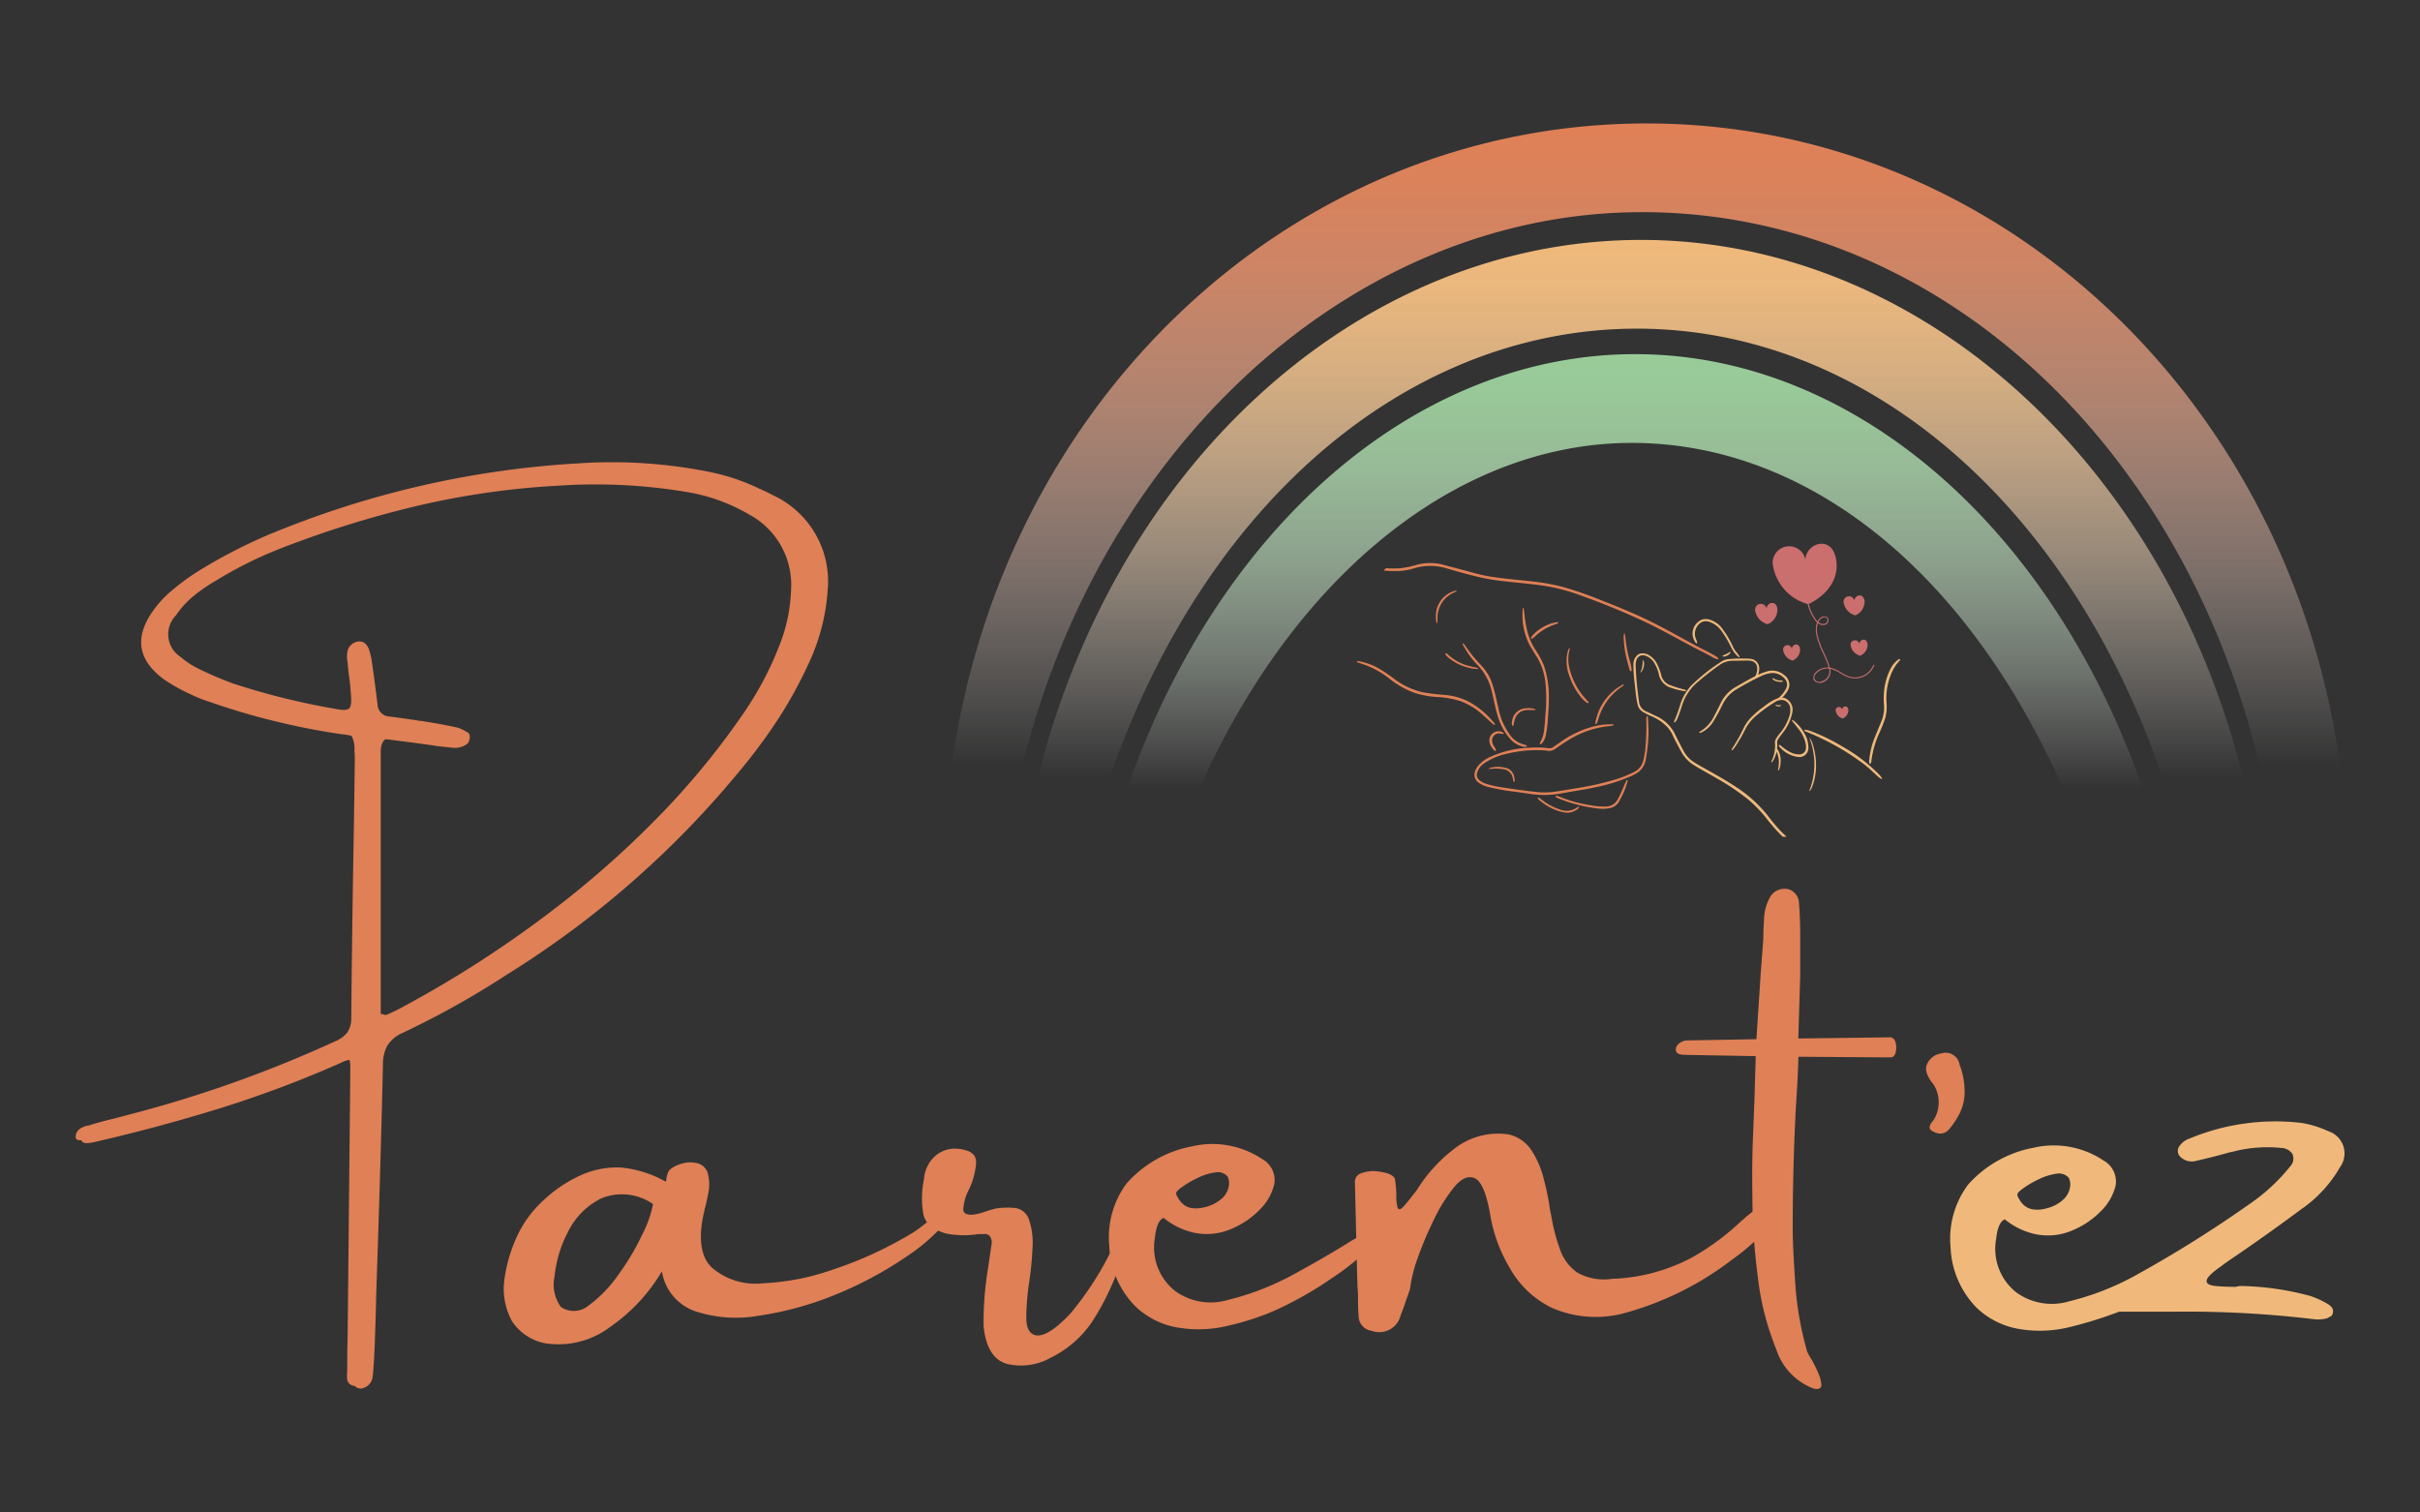 <svg xmlns="http://www.w3.org/2000/svg" xmlns:xlink="http://www.w3.org/1999/xlink" id="b52de305-399d-43fa-baf9-6e2bb978717e" data-name="Calque 1" viewBox="0 0 160 100"><rect x="0" y="0" width="160" height="100" fill="#333333" stroke="none"/><defs><style>.e5b2adab-3e4c-4d7a-a7f9-83d86928335c{fill:#e08056;}.bcc46f75-cadf-41fb-8627-05b74a0296ba{fill:#f0b97b;}.fb57fd10-5255-46d3-9dc1-7fc67568493d{fill:url(#bda74b58-a559-448d-8420-40fe73a18b47);}.a695622c-323d-4d5d-b6c9-f32325f19b43{fill:url(#f9491489-be29-4c0d-903c-229858cd066d);}.f63a7da1-0ed0-428c-a8c7-f63114f657f4{fill:url(#b87f5cd0-5270-4403-9cf9-54f19afc9f5b);}.a0766321-8536-42c3-bdfb-da0b343ed320{fill:#ca6e6e;}</style><linearGradient id="bda74b58-a559-448d-8420-40fe73a18b47" x1="108.82" y1="55.321" x2="108.82" y2="8.161" gradientUnits="userSpaceOnUse"><stop offset="0.1" stop-color="#fff" stop-opacity="0"></stop><stop offset="0.179" stop-color="#fbf0eb" stop-opacity="0.117"></stop><stop offset="0.403" stop-color="#f2c9b7" stop-opacity="0.427"></stop><stop offset="0.606" stop-color="#eaa98d" stop-opacity="0.674"></stop><stop offset="0.779" stop-color="#e5936f" stop-opacity="0.851"></stop><stop offset="0.916" stop-color="#e1855d" stop-opacity="0.96"></stop><stop offset="1" stop-color="#e08056"></stop></linearGradient><linearGradient id="f9491489-be29-4c0d-903c-229858cd066d" x1="108.457" y1="55.321" x2="108.457" y2="15.862" gradientUnits="userSpaceOnUse"><stop offset="0.1" stop-color="#fff" stop-opacity="0"></stop><stop offset="0.219" stop-color="#fcf3e8" stop-opacity="0.175"></stop><stop offset="0.433" stop-color="#f8dec2" stop-opacity="0.465"></stop><stop offset="0.625" stop-color="#f5cea3" stop-opacity="0.695"></stop><stop offset="0.79" stop-color="#f2c38d" stop-opacity="0.861"></stop><stop offset="0.92" stop-color="#f1bc80" stop-opacity="0.963"></stop><stop offset="1" stop-color="#f0b97b"></stop></linearGradient><linearGradient id="b87f5cd0-5270-4403-9cf9-54f19afc9f5b" x1="108.094" y1="55.321" x2="108.094" y2="23.416" gradientUnits="userSpaceOnUse"><stop offset="0.1" stop-color="#fff" stop-opacity="0"></stop><stop offset="0.12" stop-color="#fcfdfc" stop-opacity="0.03"></stop><stop offset="0.361" stop-color="#d9ecd9" stop-opacity="0.371"></stop><stop offset="0.578" stop-color="#bedebe" stop-opacity="0.642"></stop><stop offset="0.763" stop-color="#aad4aa" stop-opacity="0.837"></stop><stop offset="0.91" stop-color="#9dce9d" stop-opacity="0.956"></stop><stop offset="1" stop-color="#9c9"></stop></linearGradient></defs><title>Logos_Parent&amp;apos;ez_RVB</title><path class="e5b2adab-3e4c-4d7a-a7f9-83d86928335c" d="M62.505,79.573a2.236,2.236,0,0,1,.7-.664q.372-.207.456,0t-.415.995a12.353,12.353,0,0,1-3.276,3.152,25.282,25.282,0,0,1-4.768,2.557A21.617,21.617,0,0,1,50.106,87a8.57,8.57,0,0,1-4.216-.332,3.336,3.336,0,0,1-2.128-2.612,11.676,11.676,0,0,1-3.442,3.69,5.629,5.629,0,0,1-3.773,1.12,3.37,3.37,0,0,1-2.709-1.534,4.485,4.485,0,0,1-.47-2.861,9.925,9.925,0,0,1,.981-3.069,7.548,7.548,0,0,1,1.617-2.073,8.889,8.889,0,0,1,2.156-1.493,5.886,5.886,0,0,1,2.848-.65,7.4,7.4,0,0,1,3.041.94l.041-.083a1.1,1.1,0,0,1,.069-.387.69.69,0,0,1,.263-.4,2.251,2.251,0,0,1,.732-.331,1.753,1.753,0,0,1,.844-.042.965.965,0,0,1,.829.664,2.826,2.826,0,0,1,.069,1.188c-.083.429-.152.788-.235,1.092a.366.366,0,0,0-.041.166c-.443,1.825-.277,3.11.5,3.829a4.412,4.412,0,0,0,3.373,1.023,16.143,16.143,0,0,0,4.713-.94,25.115,25.115,0,0,0,4.52-2.018A9.116,9.116,0,0,0,62.505,79.573ZM37.086,86.414a1.527,1.527,0,0,0,1.866-.124A8.624,8.624,0,0,0,40.9,84.258,16.683,16.683,0,0,0,42.476,81.6a7.506,7.506,0,0,0,.7-1.99,3.605,3.605,0,0,0-3.4-.387,4.8,4.8,0,0,0-2.2,2.184,8.053,8.053,0,0,0-.912,2.985A2.534,2.534,0,0,0,37.086,86.414Z"></path><path class="e5b2adab-3e4c-4d7a-a7f9-83d86928335c" d="M74.033,81.439c.249-.5.415-.719.5-.692.083.056.111.249.056.609a7.571,7.571,0,0,1-.221,1.2,14.78,14.78,0,0,1-.857,2.4,16.329,16.329,0,0,1-1.341,2.488,7.011,7.011,0,0,1-2.7,2.322,3.983,3.983,0,0,1-2.931.4c-.857-.263-1.368-1.092-1.506-2.474a21.072,21.072,0,0,1,.29-3.815q.124-.87.249-1.7a.743.743,0,0,0-.139-.456.422.422,0,0,0-.4-.125h-.374a6.044,6.044,0,0,1-2.114-.041c-.857-.249-1.355-.664-1.493-1.258a6.158,6.158,0,0,1,.041-2.35,2.235,2.235,0,0,1,.774-1.548,1.989,1.989,0,0,1,1.507-.442c.8.083,1.189.387,1.161.94a4.826,4.826,0,0,1-.456,1.714,3.306,3.306,0,0,0-.387,1.3c-.028.359.276.47.885.359a3.776,3.776,0,0,0,.456-.124c.221-.083.483-.152.76-.235a4.8,4.8,0,0,1,1.147-.055,1.125,1.125,0,0,1,1.092.774,4.745,4.745,0,0,1,.235,1.824,20.469,20.469,0,0,1-.207,2.212,17.01,17.01,0,0,0-.208,2.433c0,.677.194,1.064.581,1.174q.787.208,2.322-1.409A20.636,20.636,0,0,0,74.033,81.439Z"></path><path class="e5b2adab-3e4c-4d7a-a7f9-83d86928335c" d="M90.329,81.439a3.407,3.407,0,0,1,.747-.3c.248-.069.4-.069.483.014.056.083-.041.291-.318.622A15.8,15.8,0,0,1,88.1,84.479a24.379,24.379,0,0,1-3.663,2.1,16.831,16.831,0,0,1-3.152,1.051,8.227,8.227,0,0,1-3.275.166,5.354,5.354,0,0,1-2.944-1.424,6.04,6.04,0,0,1-1.728-4.022,5.97,5.97,0,0,1,1.147-4.105,7.655,7.655,0,0,1,4.3-2.447,5.943,5.943,0,0,1,4.658.829,1.6,1.6,0,0,1,.815,1.631A3.5,3.5,0,0,1,83.266,80a5.532,5.532,0,0,1-1.811,1.23,4.071,4.071,0,0,1-2.667.235,4.847,4.847,0,0,1-1.853-.94q-.456.166-.58,1.327a3.664,3.664,0,0,0,1.368,3.525,4.018,4.018,0,0,0,3.47.567,17.867,17.867,0,0,0,4.285-1.659c1.465-.8,2.764-1.548,3.9-2.267A9.508,9.508,0,0,0,90.329,81.439Zm-9.164-3.65a.853.853,0,0,0-.8-.276,3.756,3.756,0,0,0-1.161.359,6.184,6.184,0,0,0-1.05.609c-.277.193-.415.345-.387.428a.48.48,0,0,0,.11.263,1.309,1.309,0,0,0,.3.4,1.119,1.119,0,0,0,.553.29,2.046,2.046,0,0,0,.9-.042,2.566,2.566,0,0,0,1.23-.649,1.427,1.427,0,0,0,.387-.774A1,1,0,0,0,81.165,77.789Z"></path><path class="e5b2adab-3e4c-4d7a-a7f9-83d86928335c" d="M117.282,79.033q.829-.372.954-.124c.111.332-.18.926-.871,1.755a15.442,15.442,0,0,1-2.82,2.6,20.6,20.6,0,0,1-7.187,3.566,7.253,7.253,0,0,1-4.782-.373,6.377,6.377,0,0,1-2.751-2.612A10.117,10.117,0,0,1,98.5,80.153c-.249-1.327-.581-2.073-1-2.253s-.857,0-1.327.553a10.686,10.686,0,0,0-1.369,2.184A24.317,24.317,0,0,0,93.7,83.263a8.947,8.947,0,0,0-.47,1.949q-.124.373-.249.7-.167.538-.373,1.037A1.446,1.446,0,0,1,90.7,87.99a.988.988,0,0,1-.87-.912c-.028-.359-.042-.733-.042-1.12q0-.456-.041-.953-.084-3.4-.166-6.842a.581.581,0,0,1,.387-.581,2.346,2.346,0,0,1,.912-.152,4.141,4.141,0,0,1,.912.166c.263.111.415.235.443.4a7.244,7.244,0,0,1,.083,1,2.927,2.927,0,0,0,.082.829c.056.166.166.166.36-.013.166-.18.484-.567.926-1.148A10.174,10.174,0,0,1,96.3,75.841a4.683,4.683,0,0,1,3.483-.83,2.464,2.464,0,0,1,1.493,1.078,6.156,6.156,0,0,1,.8,1.894,17.052,17.052,0,0,1,.4,1.963c.027.166.055.3.083.414a12.174,12.174,0,0,0,.566,2.2,3.12,3.12,0,0,0,1.134,1.562,3.588,3.588,0,0,0,2.322.429,12.067,12.067,0,0,0,5.266-1.4,16.512,16.512,0,0,0,3.276-2.418,4.65,4.65,0,0,0,.373-.332,3.9,3.9,0,0,0,.5-.415A4.742,4.742,0,0,1,117.282,79.033Z"></path><path class="e5b2adab-3e4c-4d7a-a7f9-83d86928335c" d="M125,68.584c.166.028.276.138.332.359a1.245,1.245,0,0,1,0,.636c-.056.221-.166.332-.332.332l-6.1-.042v.166q-.041,1.328-.165,3.193-.209,3.939-.208,8c0,.912.069,2.17.18,3.8a21.224,21.224,0,0,0,.774,4.327,2.779,2.779,0,0,0,.249.456,8.4,8.4,0,0,1,.47.94,2.172,2.172,0,0,1,.221.843c-.028.221-.194.29-.525.207a4.116,4.116,0,0,1-2.461-2.6,18.062,18.062,0,0,1-1.216-4.783,41.874,41.874,0,0,1-.359-5.349c-.028-1.742,0-3.151.055-4.23L116,72.606q.04-1.41.083-2.778l-4.6-.083c-.387,0-.608-.069-.663-.221a.459.459,0,0,1,.124-.47.911.911,0,0,1,.539-.263l4.644-.083.29-4.437q.084-1.077.166-2.2,0-.581.042-1.161a3.283,3.283,0,0,1,.414-1.618,1.106,1.106,0,0,1,1.2-.5.976.976,0,0,1,.7.871q.082,1.077.083,2.156v2.654l-.125,4.188Z"></path><path class="e5b2adab-3e4c-4d7a-a7f9-83d86928335c" d="M128.359,69.648a.926.926,0,0,1,1.2.746,4.846,4.846,0,0,1,.332,1.742,3.2,3.2,0,0,1-.29,1.4,5.317,5.317,0,0,1-.705,1.092.8.8,0,0,1-.539.318,1.023,1.023,0,0,1-.581-.152q-.414-.207.042-.705a2.207,2.207,0,0,0,.027-2.377c-.47-.567-.608-1.037-.414-1.4A1.193,1.193,0,0,1,128.359,69.648Z"></path><path class="e5b2adab-3e4c-4d7a-a7f9-83d86928335c" d="M12.594,45.9a11.64,11.64,0,0,1-1.742-.975q-2.626-1.918-.708-4.575a7.01,7.01,0,0,1,1.22-1.309A16.572,16.572,0,0,1,12.8,37.958a33.918,33.918,0,0,1,5.963-3.011,62.4,62.4,0,0,1,19.454-4.31,32.833,32.833,0,0,1,8.68.561,14.156,14.156,0,0,1,3.336,1.122q.471.207.915.443a6.272,6.272,0,0,1,3.572,6.288,13.439,13.439,0,0,1-1.24,4.782,28.512,28.512,0,0,1-2.047,3.73,36.286,36.286,0,0,1-2.558,3.444A62.944,62.944,0,0,1,33.465,64.468a57.3,57.3,0,0,1-6.878,3.838,2.237,2.237,0,0,0-.994.856,2.582,2.582,0,0,0-.275,1.27q-.178,7.527-.443,15.085-.03,1.535-.089,3.07-.029,1.064-.118,2.155a1.011,1.011,0,0,1-.029.237.852.852,0,0,1-.561.767.5.5,0,0,1-.473,0,.317.317,0,0,1-.147-.118.421.421,0,0,1-.236-.059.462.462,0,0,1-.266-.384,1.864,1.864,0,0,1,0-.472v-.236q0-1.094.029-2.214l.178-17.625a3.739,3.739,0,0,0-.03-.472l-.03-.089a.477.477,0,0,0-.147.03,1.71,1.71,0,0,0-.443.177,1.605,1.605,0,0,0-.207.089A74.972,74.972,0,0,1,14.473,73.3C11.8,74.122,9.1,74.85,6.365,75.48q-.915.235-.974-.089-.442.03-.384-.3a.664.664,0,0,1,.295-.472,1.563,1.563,0,0,1,.532-.207h.029q.856-.266,1.742-.472l.885-.236a81.585,81.585,0,0,0,13.7-4.871,1.94,1.94,0,0,0,.788-.591,1.682,1.682,0,0,0,.246-.945q.058-6.405.177-12.841l.059-4.281a4.726,4.726,0,0,0-.03-.531,1.791,1.791,0,0,0-.177-.974.084.084,0,0,1-.059-.03,3.11,3.11,0,0,0-.561-.089,47.037,47.037,0,0,1-8.8-2.155A8.614,8.614,0,0,1,12.594,45.9Zm39.057-3.543a10.793,10.793,0,0,0,.649-3.336,5.268,5.268,0,0,0-2.745-4.989,12.041,12.041,0,0,0-3.986-1.476,36.606,36.606,0,0,0-8.679-.443,53.284,53.284,0,0,0-9.408,1.358,68.195,68.195,0,0,0-9.043,2.834,27.027,27.027,0,0,0-4.133,2.067,11.274,11.274,0,0,0-1.466,1A6.28,6.28,0,0,0,11.62,40.7a1.779,1.779,0,0,0,.295,2.716,5.879,5.879,0,0,0,1.269.826q1.094.532,2.214.945a47.628,47.628,0,0,0,6.79,1.683c.473.1.768.088.906-.04.118-.128.157-.452.1-.964q-.03-.591-.118-1.181c-.039-.275-.069-.561-.089-.856a1.952,1.952,0,0,1,0-.827.826.826,0,0,1,.768-.59.6.6,0,0,1,.384.128,1.08,1.08,0,0,1,.236.344,4.316,4.316,0,0,1,.207.827q.206,1.446.383,2.893a.81.81,0,0,0,.768.768q.945.117,1.889.265a.961.961,0,0,0,.236.03q1.152.177,2.274.413a2.232,2.232,0,0,1,.738.325H30.9a.276.276,0,0,1,.148.206.552.552,0,0,1-.02.306.45.45,0,0,1-.128.255,1.344,1.344,0,0,1-.974.266q-.561-.059-1.092-.118-.3-.059-.591-.089-1.033-.147-2.007-.265c-.256-.04-.512-.069-.768-.089a.776.776,0,0,0-.246.413,1.5,1.5,0,0,0-.049.414V67.037a.575.575,0,0,1,.177.029.271.271,0,0,0,.207.03,11.232,11.232,0,0,0,1.092-.532,74.022,74.022,0,0,0,10.982-7.232,63.848,63.848,0,0,0,6.258-5.7,50.944,50.944,0,0,0,5.344-6.583A21.684,21.684,0,0,0,51.651,42.357Z"></path><path class="bcc46f75-cadf-41fb-8627-05b74a0296ba" d="M146.815,83.744q.44-.33.933-.659,2.252-1.536,4.391-3.129a8.526,8.526,0,0,0,2.58-2.8,1.538,1.538,0,0,0-.768-2.36,7.039,7.039,0,0,0-1.757-.549,14.822,14.822,0,0,0-7.465,1.043,1.329,1.329,0,0,0-.659.521.55.55,0,0,0,0,.577,1.07,1.07,0,0,0,1.043.384q1.208-.274,2.361-.6h.055a9,9,0,0,1,3.293-.274.91.91,0,0,1,.75.411.748.748,0,0,1-.146.8,12.468,12.468,0,0,1-2.58,2.415,80.6,80.6,0,0,1-7.752,4.855,17.867,17.867,0,0,1-4.285,1.659,4.015,4.015,0,0,1-3.47-.567,3.663,3.663,0,0,1-1.368-3.524q.125-1.161.58-1.327a4.847,4.847,0,0,0,1.853.94,4.071,4.071,0,0,0,2.667-.235,5.563,5.563,0,0,0,1.811-1.23,3.5,3.5,0,0,0,1-1.742,1.6,1.6,0,0,0-.815-1.631,5.939,5.939,0,0,0-4.658-.829,7.654,7.654,0,0,0-4.3,2.446,5.971,5.971,0,0,0-1.147,4.105,6.048,6.048,0,0,0,1.727,4.023,5.358,5.358,0,0,0,2.945,1.423,8.208,8.208,0,0,0,3.275-.166,27.451,27.451,0,0,0,3.2-1l1.827,0h1.811a70.722,70.722,0,0,1,9.222.494,2.37,2.37,0,0,0,.878-.055c.073-.036.146-.082.256-.137a.263.263,0,0,0,.128-.192.434.434,0,0,0-.164-.494l-.055-.055a5.714,5.714,0,0,0-1.263-.6,18.807,18.807,0,0,0-4.556-.659,1.646,1.646,0,0,0-.384.055q-.714,0-1.317-.055t-.6-.329Q145.882,84.4,146.815,83.744Zm-13.047-5.177a6.183,6.183,0,0,1,1.05-.608,3.729,3.729,0,0,1,1.161-.359.853.853,0,0,1,.8.276,1,1,0,0,1,.083.608,1.423,1.423,0,0,1-.387.774,2.558,2.558,0,0,1-1.23.65,2.029,2.029,0,0,1-.9.041,1.119,1.119,0,0,1-.553-.29,1.3,1.3,0,0,1-.3-.4.475.475,0,0,1-.11-.262C133.353,78.913,133.491,78.761,133.768,78.567Z"></path><path class="fb57fd10-5255-46d3-9dc1-7fc67568493d" d="M63.2,54.6a2.2,2.2,0,0,0,1.624.72,2.166,2.166,0,0,0,2.132-1.749c4.385-22.945,21.871-39.544,41.616-39.544h.187c19.956.106,36.924,16.364,41.263,39.535a2.165,2.165,0,0,0,2.134,1.758h.653a2.2,2.2,0,0,0,1.622-.718,2.13,2.13,0,0,0,.555-1.651C152.607,27.543,132.88,8.288,109.1,8.162h-.236c-23.907,0-43.752,19.21-46.215,44.785A2.127,2.127,0,0,0,63.2,54.6Z"></path><path class="a695622c-323d-4d5d-b6c9-f32325f19b43" d="M108.7,15.863h-.2c-18.726,0-35.226,15.089-40.173,36.772a2.174,2.174,0,0,0,.425,1.844,2.225,2.225,0,0,0,3.862-.7c5.857-19.489,19.824-32.049,35.613-32.049h.175c15.707.092,29.574,12.669,35.328,32.04a2.208,2.208,0,0,0,2.116,1.551h.572a2.226,2.226,0,0,0,1.745-.841,2.184,2.184,0,0,0,.43-1.855C143.718,31.09,127.315,15.973,108.7,15.863Z"></path><path class="f63a7da1-0ed0-428c-a8c7-f63114f657f4" d="M108.3,23.416c-14.526-.107-27.8,11.307-33.893,29.051A2.112,2.112,0,0,0,74.7,54.4a2.17,2.17,0,0,0,1.785.921,2.2,2.2,0,0,0,2.051-1.394c6.178-15.216,17.415-24.644,29.352-24.644h.149c12.054.08,22.941,9.3,29.123,24.66a2.16,2.16,0,0,0,2,1.378h.548a2.167,2.167,0,0,0,1.783-.919,2.113,2.113,0,0,0,.289-1.93C135.782,34.916,122.642,23.511,108.3,23.416Z"></path><path class="e5b2adab-3e4c-4d7a-a7f9-83d86928335c" d="M92.2,37.757a5.64,5.64,0,0,1-.728-.038l.175-.154a6.511,6.511,0,0,0,.937.005,6.4,6.4,0,0,0,1.087-.227,3.356,3.356,0,0,1,1.765,0c.436.122.875.231,1.312.347.554.148,1.1.317,1.668.411.954.158,1.918.234,2.879.341a13.583,13.583,0,0,1,1.981.351,23.745,23.745,0,0,1,2.58.891c1.172.459,2.338.933,3.463,1.5.951.48,1.876,1.006,2.815,1.508.424.227.728.366,1.15.6.23.127.35.234.318.283s-.224-.034-.412-.141c-.517-.3-.809-.414-1.334-.7-.928-.495-1.845-1.009-2.789-1.474A47.044,47.044,0,0,0,104.6,39.4a12.5,12.5,0,0,0-2.5-.669c-.84-.127-1.688-.192-2.531-.289a14.2,14.2,0,0,1-1.578-.24c-.772-.177-1.535-.387-2.294-.61a3.74,3.74,0,0,0-2.17-.03A4.005,4.005,0,0,1,92.2,37.757Zm12.014,14.36c-.491.08-.981.164-1.473.236a4.9,4.9,0,0,1-1.252,0c-.771-.085-1.54-.193-2.306-.316a5.458,5.458,0,0,1-.959-.227,1.278,1.278,0,0,1-.414-.227.442.442,0,0,1-.149-.479,1.147,1.147,0,0,1,.5-.658,4.251,4.251,0,0,1,1.463-.612,8.344,8.344,0,0,1,2.367-.228,2.318,2.318,0,0,1,.312.027.645.645,0,0,0,.511-.115c.323-.223.646-.446.983-.648a6.2,6.2,0,0,1,2.47-.846c.113-.013.227-.026.339-.044.028,0,.076-.017.077-.051s-.053-.035-.085-.037a4.56,4.56,0,0,0-1.525.22,6.985,6.985,0,0,0-2,1.022c-.124.086-.251.171-.375.259a.4.4,0,0,1-.3.077,6.167,6.167,0,0,0-1.215-.036,6.871,6.871,0,0,0-2.692.628,2.107,2.107,0,0,0-.792.607,1.078,1.078,0,0,0-.182.363.619.619,0,0,0,.226.7,1.9,1.9,0,0,0,.753.324,14.657,14.657,0,0,0,1.636.287c.358.046.715.1,1.072.153a6.251,6.251,0,0,0,2.015-.038c.776-.143,1.557-.252,2.328-.42a11.37,11.37,0,0,0,2.28-.717c.1-.045.193-.093.288-.143a1.318,1.318,0,0,0,.705-1.012,11.06,11.06,0,0,0,.175-1.892c-.016-.343-.018-.392-.029-.642,0-.037,0-.291-.057-.291s-.065.159-.064.313a14.928,14.928,0,0,1-.069,1.916,5.931,5.931,0,0,1-.125.7,1.149,1.149,0,0,1-.6.766,7.956,7.956,0,0,1-1.451.56A19.289,19.289,0,0,1,104.212,52.117Zm-5.561-4.293c.085.076.156.125.183.1s-.017-.09-.065-.149-.091-.111-.18-.205a5.475,5.475,0,0,0-1.583-1.228,4.382,4.382,0,0,0-1.45-.393,14.66,14.66,0,0,1-1.49-.178,5.057,5.057,0,0,1-1.887-.885,9.7,9.7,0,0,0-1.1-.734,4.171,4.171,0,0,0-1.156-.419c-.049-.009-.2-.036-.211,0s.043.059.074.07l.573.2a5.9,5.9,0,0,1,1.552.908,5.819,5.819,0,0,0,1.656.914,6.152,6.152,0,0,0,1.436.258,6.041,6.041,0,0,1,1.576.281,4.509,4.509,0,0,1,1.446.894C98.23,47.443,98.478,47.669,98.651,47.824Zm2.936-4.428a4.072,4.072,0,0,1,.584,1.72,10.092,10.092,0,0,1,.01,2.078c-.028.376-.048.753-.1,1.127a1.967,1.967,0,0,1-.229.719c-.029.049-.072.121-.026.154s.1-.032.139-.074a1.143,1.143,0,0,0,.248-.567,7.994,7.994,0,0,0,.128-1.123c.035-.461.067-.923.061-1.386a6.223,6.223,0,0,0-.316-2.007,5.15,5.15,0,0,0-.561-1.054,4.191,4.191,0,0,1-.592-1.435,9.351,9.351,0,0,1-.149-.968c-.019-.17-.043-.412-.1-.4a4.345,4.345,0,0,0,.454,2.489C101.284,42.912,101.432,43.156,101.587,43.4Zm-4.4-.022a4.84,4.84,0,0,0,.469.561,3.685,3.685,0,0,1,.982,1.821c.129.547.233,1.1.4,1.639a3.935,3.935,0,0,0,.821,1.474,1.557,1.557,0,0,0,.8.482.743.743,0,0,0,.147.026c.053,0,.134,0,.141-.046s-.063-.075-.176-.1a1.694,1.694,0,0,1-1.029-.767,4.369,4.369,0,0,1-.662-1.572c-.121-.535-.233-1.073-.395-1.6A3.206,3.206,0,0,0,97.935,44,9.6,9.6,0,0,1,96.9,42.729c-.031-.047-.151-.211-.19-.19s.023.109.069.189A5.7,5.7,0,0,0,97.184,43.374Zm10.331,8.259a5.47,5.47,0,0,0-.22.5c-.1.24-.212.473-.332.7a.89.89,0,0,1-.789.492,4.483,4.483,0,0,1-1-.082,8.642,8.642,0,0,1-2-.541c-.173-.068-.311-.111-.33-.056s.09.1.122.11a9.553,9.553,0,0,0,2.314.649,5.452,5.452,0,0,0,.7.074,2.483,2.483,0,0,0,.465-.053.879.879,0,0,0,.565-.386,5.243,5.243,0,0,0,.59-1.382c.008-.028.024-.07-.017-.083S107.528,51.608,107.515,51.633Zm-2.949-5.492a1.547,1.547,0,0,0,.336.313c.03.018.091.056.118.022s-.017-.07-.039-.1c-.058-.071-.122-.137-.183-.206a4.533,4.533,0,0,1-1.032-1.972,2.35,2.35,0,0,1-.034-1.087c.018-.1.067-.262.033-.275s-.1.175-.124.261a2.716,2.716,0,0,0,.109,1.585A4.542,4.542,0,0,0,104.566,46.141Zm1.09,1.46a3.87,3.87,0,0,1,1.571-2.2c.049-.034.146-.092.118-.134s-.113.027-.161.056a3.514,3.514,0,0,0-1.607,2.03c-.055.172-.141.5-.077.518S105.627,47.707,105.656,47.6Zm-1.376,5.775a1.186,1.186,0,0,1-1.154.143,3.832,3.832,0,0,1-1.2-.648c-.05-.039-.1-.075-.155-.11-.032-.02-.082-.04-.1-.011s.009.071.035.094a3.452,3.452,0,0,0,.751.529,3.135,3.135,0,0,0,1.017.351c.044.006.088.009.112.012a1.139,1.139,0,0,0,.715-.244c.014-.012.115-.118.092-.148S104.312,53.353,104.28,53.376Zm3.449-9.128c.015.057.05.146.1.137s.046-.108.039-.168a3.079,3.079,0,0,0-.093-.444,8.064,8.064,0,0,1-.306-1.531c-.017-.142-.037-.361-.08-.361s-.043.233-.041.309a6.56,6.56,0,0,0,.234,1.517C107.63,43.888,107.679,44.068,107.729,44.248ZM95.008,41.21c.033,0,.032-.2.032-.267a1.845,1.845,0,0,1,.578-1.434,2.14,2.14,0,0,1,.619-.382c.028-.011.075-.031.069-.058s-.061-.02-.094-.009A1.712,1.712,0,0,0,94.964,40.4a2.195,2.195,0,0,0-.009.657C94.958,41.078,94.974,41.21,95.008,41.21Zm6.429.914a3.636,3.636,0,0,1,.9-.645,4.5,4.5,0,0,1,.563-.226c.075-.024.138-.057.127-.093s-.092-.028-.189-.007a2.718,2.718,0,0,0-.5.153,2.846,2.846,0,0,0-.986.679c-.044.047-.163.177-.121.229S101.4,42.156,101.437,42.124Zm-4.629,1.812a3.337,3.337,0,0,1-1.121-.7c-.029-.027-.083-.066-.112-.037s0,.081.026.116a1.523,1.523,0,0,0,.337.3,3.338,3.338,0,0,0,1.517.6c.053.008.274.027.279-.009s-.194-.078-.234-.088A5.292,5.292,0,0,1,96.808,43.936Zm2.354,4.557c.056.007.224.06.246.019s-.023-.07-.047-.086a.514.514,0,0,0-.313-.077.605.605,0,0,0-.556.768,1.094,1.094,0,0,0,.28.478c.027.028.089.08.125.05s-.02-.154-.112-.294a.692.692,0,0,1-.133-.427A.453.453,0,0,1,99.162,48.493Zm.863-.506c.042,0,.042-.044.047-.073a2.592,2.592,0,0,1,.1-.394.828.828,0,0,1,.774-.573c.088-.008.322-.009.408-.005.049,0,.164.014.169-.018s-.144-.076-.2-.082a1.6,1.6,0,0,0-.7.036.955.955,0,0,0-.645.778.68.68,0,0,0-.018.254C99.975,47.941,99.979,47.988,100.025,47.987Zm-.548,2.765a1.978,1.978,0,0,0-.8-.016.649.649,0,0,0-.294.109c.147-.01.276-.022.4-.027a2.9,2.9,0,0,1,.624.04.731.731,0,0,1,.618.612c.018.077.04.239.077.239.071,0,.035-.255.006-.374A.754.754,0,0,0,99.477,50.752Z"></path><path class="bcc46f75-cadf-41fb-8627-05b74a0296ba" d="M117.72,54.937c.13.134.268.257.4.384h-.258a12.171,12.171,0,0,1-1.009-1.131,8.55,8.55,0,0,0-1.307-1.362,15.428,15.428,0,0,0-2.028-1.359c-.5-.292-1.012-.566-1.506-.87a2.339,2.339,0,0,1-.849-.889c-.23-.423-.387-.7-.591-1.141a1.984,1.984,0,0,0-.34-.5,3.011,3.011,0,0,0-.994-.693,5.214,5.214,0,0,1-.605-.3.742.742,0,0,1-.338-.42,2.312,2.312,0,0,1-.079-.341c-.067-.4-.1-.8-.145-1.2a9.495,9.495,0,0,1-.077-1.2.81.81,0,0,1,.222-.561.465.465,0,0,1,.307-.154.837.837,0,0,1,.484.108,1.373,1.373,0,0,1,.568.621,3.918,3.918,0,0,1,.261.712.928.928,0,0,0,.588.659,6.8,6.8,0,0,0,.891.277c.074.019.175.049.166.092s-.141.021-.177.016a4.718,4.718,0,0,1-.783-.2,1.149,1.149,0,0,1-.839-.882,2.561,2.561,0,0,0-.3-.756,1.054,1.054,0,0,0-.567-.482.447.447,0,0,0-.632.316,1.048,1.048,0,0,0-.039.385,22.24,22.24,0,0,0,.218,2.3.785.785,0,0,0,.484.675c.189.081.374.171.558.263a2.559,2.559,0,0,1,1.269,1.1c.209.427.431.864.658,1.28a1.95,1.95,0,0,0,.672.711c.194.126.4.241.6.354.743.418,1.49.828,2.2,1.3a8.754,8.754,0,0,1,2.041,1.837A13.528,13.528,0,0,0,117.72,54.937Zm-.226-5.463a1.856,1.856,0,0,0,0-.38.432.432,0,0,1,.081-.239c.126-.2.285-.378.42-.573a3.125,3.125,0,0,0,.5-1.151.836.836,0,0,0-.362-.91.485.485,0,0,0-.3-.093,3.059,3.059,0,0,0,.244-.284,1.125,1.125,0,0,0,.222-.46.79.79,0,0,0-.34-.756,1.2,1.2,0,0,0-1.178-.222,3.363,3.363,0,0,0-.543.21,1.216,1.216,0,0,0,.076-.445.633.633,0,0,0-.6-.614,9.265,9.265,0,0,0-1.433.021.973.973,0,0,0-.454.157,11.9,11.9,0,0,0-2,1.583,3.234,3.234,0,0,0-.748,1.307,9.17,9.17,0,0,1-.386,1.05c-.014.029-.026.07,0,.086s.057-.014.078-.036a.839.839,0,0,0,.139-.236,8.567,8.567,0,0,0,.3-.849,3.335,3.335,0,0,1,1.045-1.555,17.5,17.5,0,0,1,1.457-1.13,1.464,1.464,0,0,1,.864-.268c.3,0,.6-.01.9-.014a1.7,1.7,0,0,1,.266.016.476.476,0,0,1,.43.435.96.96,0,0,1-.1.542.181.181,0,0,1-.093.076c-.433.219-.848.47-1.271.707a2.45,2.45,0,0,0-.962,1.083c-.165.324-.324.651-.5.969a2.268,2.268,0,0,1-.767.814c-.05.032-.151.084-.136.123s.143-.008.2-.039a1.869,1.869,0,0,0,.716-.665,12.213,12.213,0,0,0,.638-1.174,2.389,2.389,0,0,1,.989-1.031,18.232,18.232,0,0,1,1.61-.856,2.139,2.139,0,0,1,.61-.171,1.055,1.055,0,0,1,.976.489.574.574,0,0,1-.02.58,1.981,1.981,0,0,1-.453.557.142.142,0,0,1-.047.031,3.388,3.388,0,0,0-.913.539,6.188,6.188,0,0,0-.977.845,2.742,2.742,0,0,0-.411.635,10.078,10.078,0,0,1-.665,1.193c-.035.053-.14.2-.105.23s.156-.121.2-.181a9.865,9.865,0,0,0,.685-1.171,2.873,2.873,0,0,1,.759-.948,9.032,9.032,0,0,1,1.216-.879.791.791,0,0,1,.523-.138.606.606,0,0,1,.489.536,1.272,1.272,0,0,1-.068.551,3.29,3.29,0,0,1-.641,1.142c-.073.087-.135.183-.2.276a.516.516,0,0,0-.1.358,2.3,2.3,0,0,1-.218,1.153c-.014.031-.037.084-.016.1s.063-.034.083-.063a1.934,1.934,0,0,0,.258-.633,1.592,1.592,0,0,1,.149.767,3.05,3.05,0,0,1-.048.4c0,.025-.012.068.007.075s.044-.034.056-.06a1.235,1.235,0,0,0,.1-.469,1.358,1.358,0,0,0-.22-.9A.062.062,0,0,1,117.494,49.474Zm8-5.861a1.85,1.85,0,0,0-.546.7,4.107,4.107,0,0,0-.385,1.422,5.318,5.318,0,0,0,0,.91,2.335,2.335,0,0,1-.164,1.023c-.177.434-.36.865-.531,1.3a5.339,5.339,0,0,0-.274,1.22c-.018.136-.036.295.048.306.062.009.081-.126.095-.232a6.231,6.231,0,0,1,.519-1.806,9.463,9.463,0,0,0,.376-.944,2.817,2.817,0,0,0,.1-1.034,4.141,4.141,0,0,1,.436-2.208,3.1,3.1,0,0,1,.406-.572c.029-.033.069-.093.049-.119S125.531,43.586,125.494,43.613Zm-3.726,5.721a12.4,12.4,0,0,0-1.985-.971,1.986,1.986,0,0,0-.427-.115c-.079,0-.086.057,0,.1.231.108.561.226.933.409a16.21,16.21,0,0,1,3.026,1.83c.277.223.535.466.793.709.076.072.272.239.314.2s-.132-.236-.205-.311A10.857,10.857,0,0,0,121.768,49.334ZM113.876,41.8a7.5,7.5,0,0,1,.614,1.068,1.7,1.7,0,0,0,.388.511c.06.06.1.09.127.07s-.041-.12-.054-.137c-.07-.094-.086-.124-.162-.213a1.42,1.42,0,0,1-.2-.312A6.43,6.43,0,0,0,113.9,41.6a1.631,1.631,0,0,0-.969-.657.5.5,0,0,0-.056-.009c-.032,0-.063,0-.095,0a.668.668,0,0,0-.495.18.975.975,0,0,0-.2,1.339c.026.04.064.1.1.08s.014-.09,0-.136c-.032-.093-.07-.183-.1-.277a.892.892,0,0,1,.4-.973.651.651,0,0,1,.534-.033A1.686,1.686,0,0,1,113.876,41.8Zm5.045,6.162a2.472,2.472,0,0,0-.359-.334c-.021-.015-.056-.039-.073-.021s0,.059.017.084c.128.16.261.318.386.482a2.34,2.34,0,0,1,.49.985,1.1,1.1,0,0,1,.019.3.423.423,0,0,1-.44.418,1.189,1.189,0,0,1-.559-.128,2.877,2.877,0,0,1-.614-.411c-.05-.041-.127-.115-.172-.072s.037.117.082.163a1.927,1.927,0,0,0,1.14.613.6.6,0,0,0,.725-.645,2.1,2.1,0,0,0-.105-.582A2.966,2.966,0,0,0,118.921,47.957Zm.708.829a4.47,4.47,0,0,1,.291,1.149,4.581,4.581,0,0,1,0,1.193,4.714,4.714,0,0,1-.306,1.172c.064,0,.135-.136.19-.26a3.977,3.977,0,0,0,.263-1.3,4.685,4.685,0,0,0-.254-1.657C119.781,49,119.68,48.8,119.629,48.786Zm-11.189-4.3c.238-.165.356-.726.163-.845A1.6,1.6,0,0,1,108.44,44.488Zm9.333.593c.033,0,.109-.006.1-.054s-.19-.027-.3-.049a.818.818,0,0,1-.263-.1c-.021-.012-.1-.066-.119-.037s.045.108.131.15A.879.879,0,0,0,117.773,45.081Zm-3.442-1.952a1.878,1.878,0,0,1-.373.185c-.029.01-.072.024-.067.057s.053.038.1.035a.6.6,0,0,0,.4-.222c.018-.02.038-.054.018-.076S114.353,43.114,114.331,43.129Zm3.422,3.51c-.014-.049-.078-.007-.186-.013-.092,0-.154-.046-.17-.019s.013.05.034.061C117.579,46.746,117.765,46.687,117.753,46.639Z"></path><path class="a0766321-8536-42c3-bdfb-da0b343ed320" d="M120.3,45.145a.41.41,0,0,1-.385-.205.475.475,0,0,1,.152-.507,1.1,1.1,0,0,1,.84-.3,4.954,4.954,0,0,0-.221-.6c-.044-.1-.09-.2-.136-.306l-.019-.041a5.484,5.484,0,0,1-.443-1.223,1.669,1.669,0,0,1-.017-.573,1.083,1.083,0,0,1,.065-.234,1.342,1.342,0,0,1-.178-.217,2.963,2.963,0,0,1-.45-1.031l-.006-.023.069-.018.006.025a2.9,2.9,0,0,0,.439,1.007,1.354,1.354,0,0,0,.151.189.808.808,0,0,1,.147-.2.38.38,0,0,1,.5-.072.283.283,0,0,1,.062.3.351.351,0,0,1-.234.2h0a.5.5,0,0,1-.405-.083c-.015-.01-.031-.021-.046-.033a1.417,1.417,0,0,0-.035.744,5.426,5.426,0,0,0,.439,1.208h0c.051.112.105.231.155.349a4.743,4.743,0,0,1,.235.656c.007.022.013.045.019.068a.815.815,0,0,1,.018.2c0,.014,0,.027,0,.041a.773.773,0,0,1-.637.682A.573.573,0,0,1,120.3,45.145Zm.526-.949a1.026,1.026,0,0,0-.709.287.563.563,0,0,0-.069.081.305.305,0,0,0,.325.5.7.7,0,0,0,.577-.617.74.74,0,0,0-.014-.214l-.01-.036C120.892,44.2,120.859,44.2,120.825,44.2Zm-.605-3.068c.019.015.037.029.057.043a.434.434,0,0,0,.349.072.283.283,0,0,0,.187-.16.207.207,0,0,0-.045-.225.225.225,0,0,0-.216-.04.453.453,0,0,0-.189.11A.752.752,0,0,0,120.22,41.128Z"></path><path class="a0766321-8536-42c3-bdfb-da0b343ed320" d="M122.642,44.851a1.366,1.366,0,0,1-.407-.062,2.77,2.77,0,0,1-.562-.277,2.052,2.052,0,0,0-.7-.3h-.019l-.023-.08.054.01a2.093,2.093,0,0,1,.726.313,2.644,2.644,0,0,0,.549.271,1.293,1.293,0,0,0,1.59-.755l.009-.022.067.025-.01.024a1.279,1.279,0,0,1-.16.289,1.357,1.357,0,0,1-1.11.569Z"></path><path class="a0766321-8536-42c3-bdfb-da0b343ed320" d="M121.414,37.11c.223,1.974-1.865,2.837-1.865,2.837a3.194,3.194,0,0,1-2.349-2.7A1.093,1.093,0,0,1,119.365,37C119.414,35.861,121.211,35.317,121.414,37.11Z"></path><path class="a0766321-8536-42c3-bdfb-da0b343ed320" d="M123.479,42.6a.793.793,0,0,1-.5.756.852.852,0,0,1-.626-.72.291.291,0,0,1,.577-.065C122.946,42.268,123.424,42.123,123.479,42.6Z"></path><path class="a0766321-8536-42c3-bdfb-da0b343ed320" d="M117.517,40.271a1.043,1.043,0,0,1-.655,1,1.122,1.122,0,0,1-.825-.949.384.384,0,0,1,.761-.085C116.815,39.832,117.446,39.641,117.517,40.271Z"></path><path class="a0766321-8536-42c3-bdfb-da0b343ed320" d="M119.015,42.919a.792.792,0,0,1-.5.756.851.851,0,0,1-.626-.72.291.291,0,0,1,.577-.064C118.482,42.586,118.961,42.441,119.015,42.919Z"></path><path class="a0766321-8536-42c3-bdfb-da0b343ed320" d="M123.278,39.749a.981.981,0,0,1-.615.936,1.055,1.055,0,0,1-.776-.892.361.361,0,0,1,.715-.079C122.618,39.337,123.211,39.157,123.278,39.749Z"></path><path class="a0766321-8536-42c3-bdfb-da0b343ed320" d="M122.205,46.937a.6.6,0,0,1-.373.567.639.639,0,0,1-.469-.541.219.219,0,0,1,.433-.048C121.805,46.687,122.164,46.578,122.205,46.937Z"></path></svg>